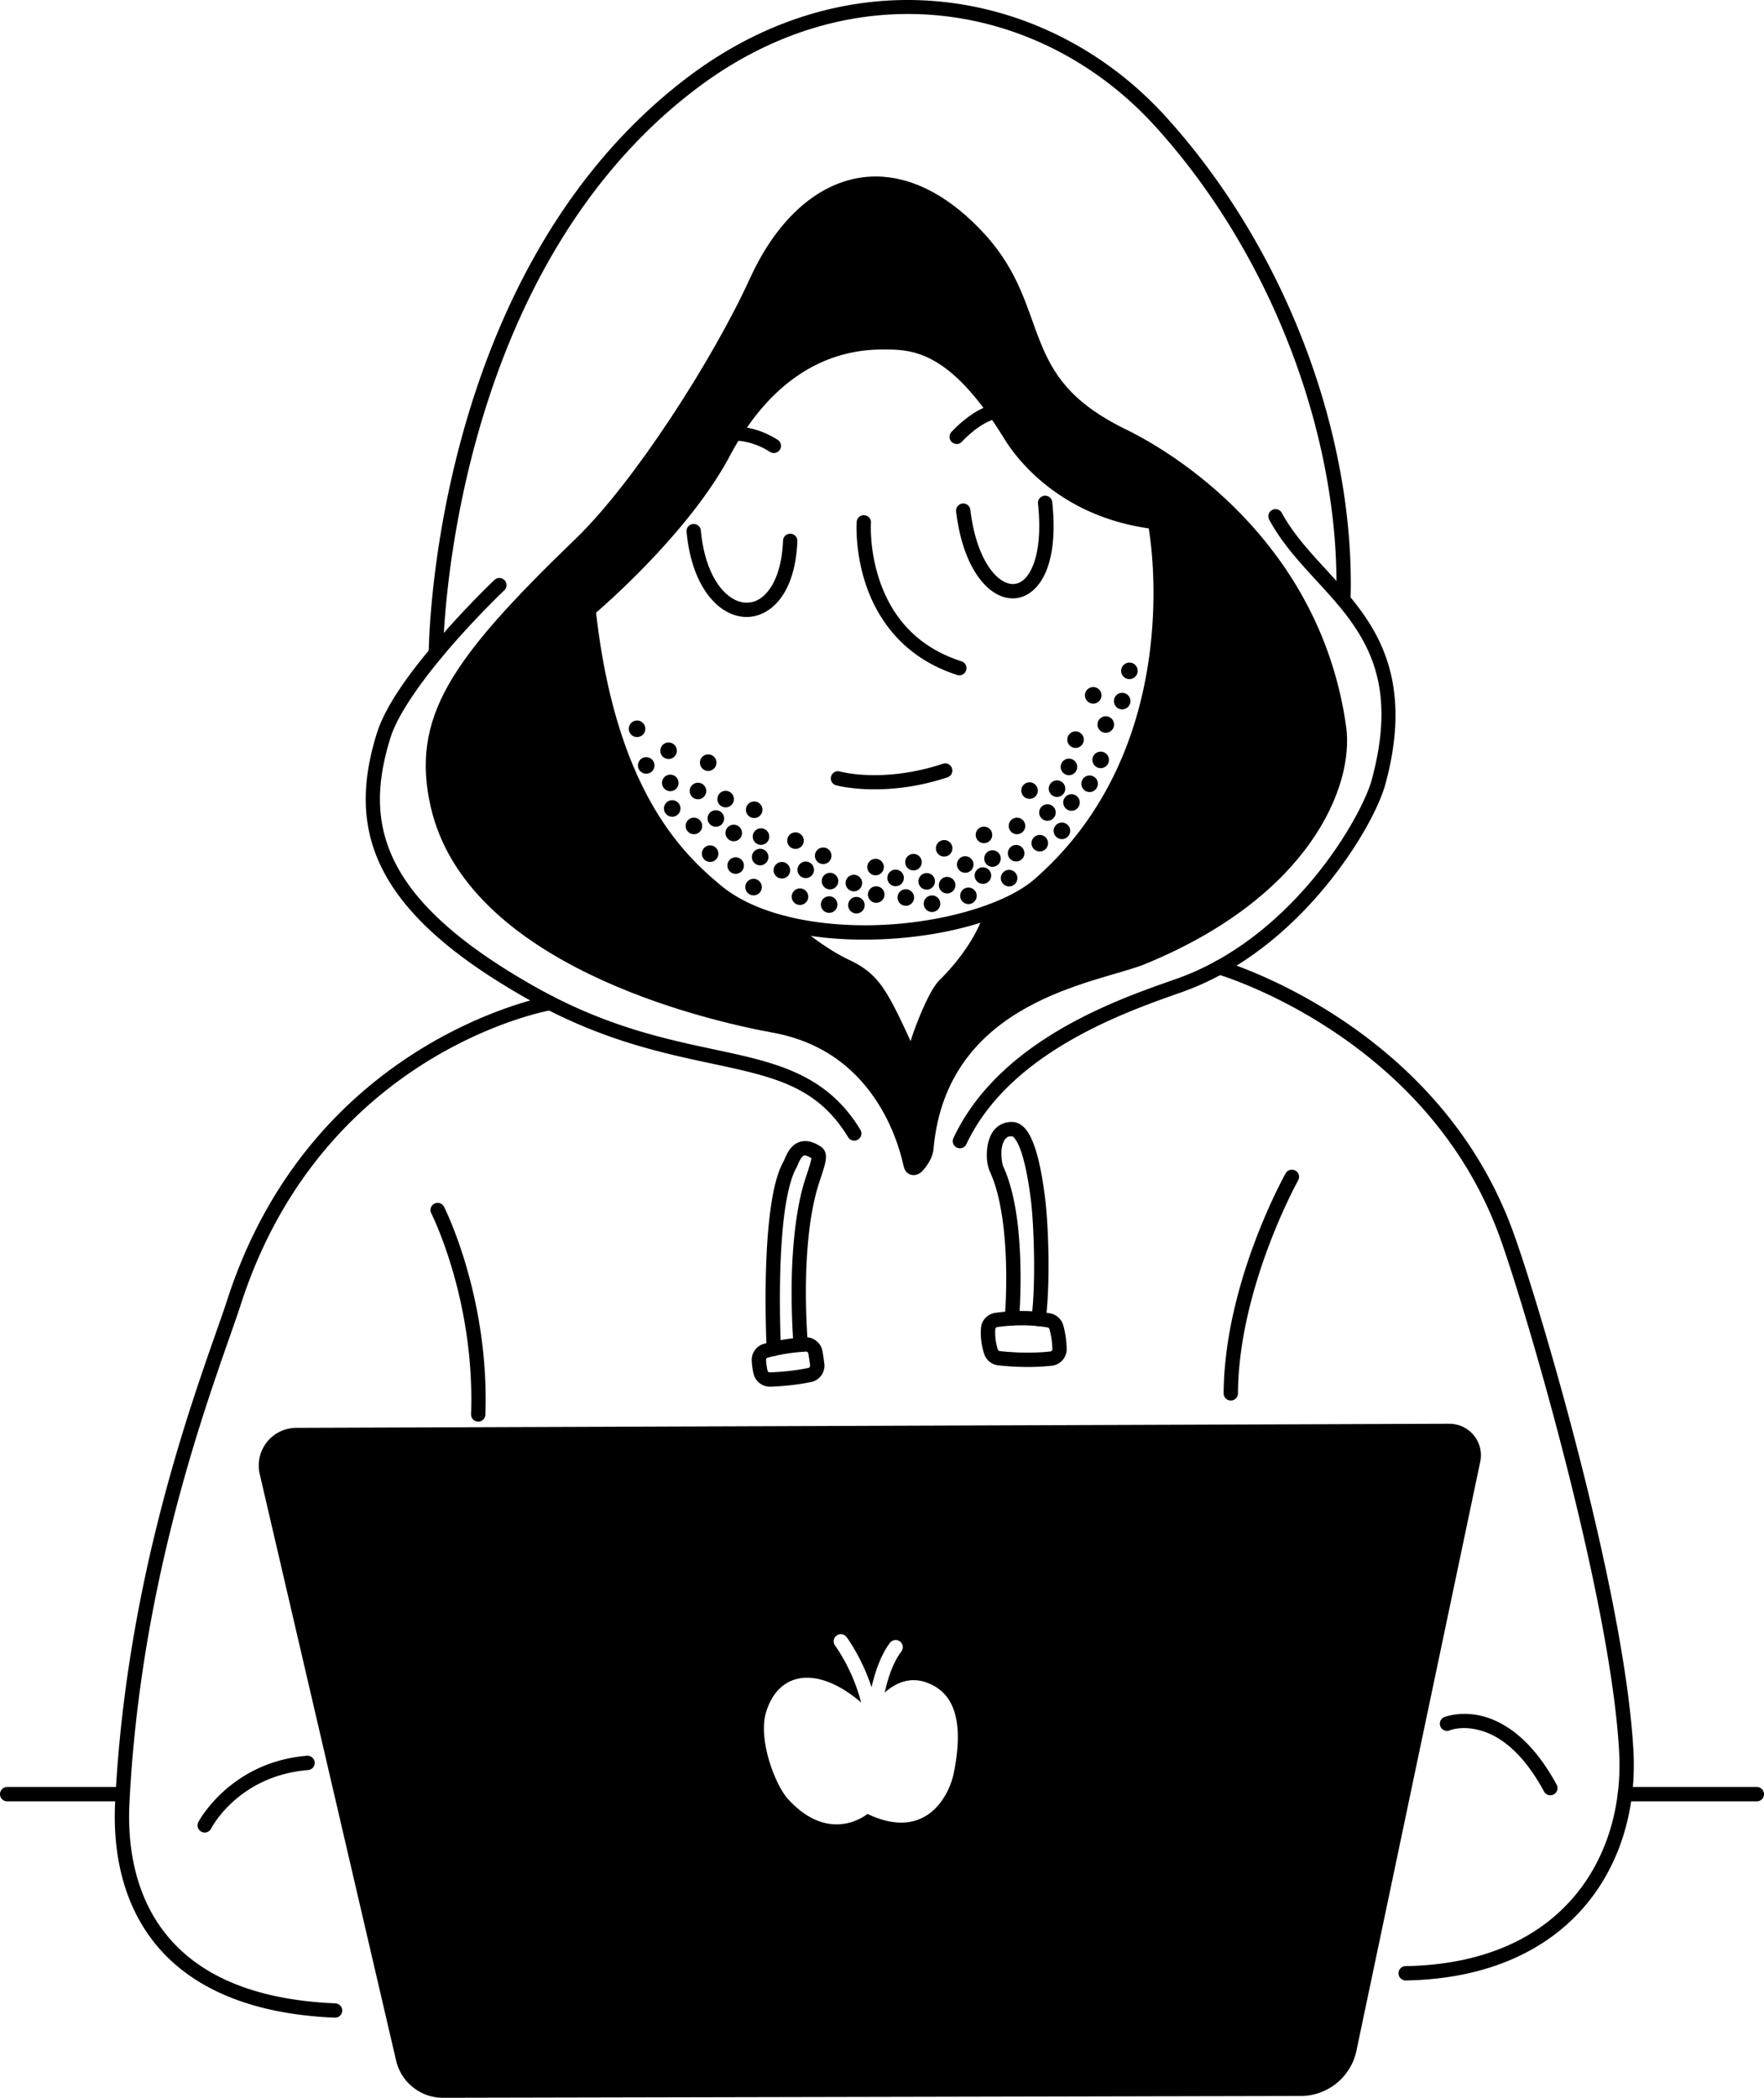 <?xml version="1.0" encoding="UTF-8" standalone="no"?>
<svg
   width="3693.358"
   height="4390.226"
   viewBox="0 0 3693.358 4390.226"
   version="1.1"
   xml:space="preserve"
   style="clip-rule:evenodd;fill-rule:evenodd;stroke-linecap:round;stroke-linejoin:round;stroke-miterlimit:1.5"
   id="svg1990"
   xmlns="http://www.w3.org/2000/svg"
   xmlns:svg="http://www.w3.org/2000/svg"><defs
   id="defs1990" />&#10;    &#10;<g
   id="notion-developer-daily-hacker"
   style="fill:#000000;stroke-width:0.1"
   transform="matrix(10,0,0,10,-41011.711,-10636.806)"><path
     style="color:#000000;clip-rule:nonzero;fill:#000000;fill-rule:nonzero;stroke-width:0.1;stroke-linecap:butt;stroke-linejoin:miter;-inkscape-stroke:none"
     d="m 4246.273,1173.346 a 1.5,1.5 0 0 0 -1.353,1.635 c 0.512,5.456 2.028,9.713 4.143,12.73 2.114,3.017 4.877,4.82 7.769,5.064 2.892,0.244 5.759,-1.162 7.779,-3.881 2.02,-2.719 3.302,-6.711 3.508,-11.955 a 1.5,1.5 0 0 0 -1.441,-1.559 1.5,1.5 0 0 0 -1.557,1.439 c -0.189,4.811 -1.383,8.219 -2.918,10.285 -1.535,2.066 -3.303,2.833 -5.117,2.68 -1.815,-0.153 -3.832,-1.318 -5.568,-3.795 -1.736,-2.477 -3.138,-6.242 -3.611,-11.291 a 1.5,1.5 0 0 0 -1.633,-1.353 z"
     id="path2153" /><path
     style="color:#000000;clip-rule:nonzero;fill:#000000;fill-rule:nonzero;stroke-width:0.1;stroke-linecap:butt;stroke-linejoin:miter;-inkscape-stroke:none"
     d="m 4282.133,1171.504 a 1.5,1.5 0 0 0 -1.6,1.393 c 0,0 -0.434,6.176 1.965,13.238 2.399,7.063 7.777,15.178 19.076,18.803 a 1.5,1.5 0 0 0 1.887,-0.969 1.5,1.5 0 0 0 -0.971,-1.887 c -10.337,-3.316 -14.959,-10.455 -17.152,-16.912 -2.193,-6.457 -1.812,-12.066 -1.812,-12.066 a 1.5,1.5 0 0 0 -1.393,-1.6 z"
     id="path2154" /><path
     style="color:#000000;clip-rule:nonzero;fill:#000000;fill-rule:nonzero;stroke-width:0.1;stroke-linecap:butt;stroke-linejoin:miter;-inkscape-stroke:none"
     d="m 4319.834,1167.428 a 1.5,1.5 0 0 0 -1.332,1.652 c 0.637,5.959 0.043,10.315 -1.09,13.041 -1.133,2.726 -2.609,3.725 -4.059,3.781 -1.449,0.056 -3.334,-0.925 -5.088,-3.478 -1.754,-2.554 -3.278,-6.588 -3.928,-12.051 a 1.5,1.5 0 0 0 -1.666,-1.312 1.5,1.5 0 0 0 -1.312,1.666 c 0.694,5.832 2.311,10.307 4.434,13.396 2.122,3.09 4.847,4.887 7.676,4.777 2.829,-0.11 5.299,-2.221 6.715,-5.629 1.416,-3.408 1.974,-8.211 1.301,-14.512 a 1.5,1.5 0 0 0 -1.65,-1.332 z"
     id="path2155" /><path
     style="color:#000000;clip-rule:nonzero;fill:#000000;fill-rule:nonzero;stroke-width:0.1;stroke-linecap:butt;stroke-linejoin:miter;-inkscape-stroke:none"
     d="m 4298.602,1223.516 c -12.579,4.163 -21.578,1.619 -21.578,1.619 a 1.5,1.5 0 0 0 -1.848,1.041 1.5,1.5 0 0 0 1.041,1.85 c 0,0 9.983,2.754 23.326,-1.662 a 1.5,1.5 0 0 0 0.953,-1.895 1.5,1.5 0 0 0 -1.895,-0.953 z"
     id="path2156" /><path
     style="color:#000000;clip-rule:nonzero;fill:#000000;fill-rule:nonzero;stroke-width:0.1;stroke-linecap:butt;stroke-linejoin:miter;-inkscape-stroke:none"
     d="m 4285.555,1133.83 c -20.391,0.208 -30.616,17.096 -34.287,23.973 -8.361,15.654 -27.867,32.365 -27.867,32.365 a 1.5,1.5 0 0 0 -0.519,1.303 c 4.235,39.123 19.657,53.421 27.266,59.789 8.667,7.254 22.711,9.627 36.225,8.963 13.514,-0.664 26.507,-4.318 33.334,-10.262 33.904,-29.505 24.816,-77.24 24.816,-77.24 a 1.5,1.5 0 0 0 -1.299,-1.211 c -19.509,-2.29 -27.602,-14.939 -29.207,-17.545 v 0 c -6,-9.777 -11.221,-14.868 -15.982,-17.492 -4.762,-2.624 -9,-2.671 -12.477,-2.641 z m 0.029,3 c 3.439,-0.03 6.867,-0.011 11,2.268 4.133,2.278 9.038,6.926 14.875,16.438 1.686,2.738 10.42,15.896 30.221,18.723 0.487,2.798 7.504,46.07 -23.945,73.439 -5.819,5.066 -18.464,8.886 -31.512,9.527 -13.047,0.641 -26.487,-1.852 -34.152,-8.268 -7.418,-6.208 -21.82,-19.251 -26.096,-57.068 1.772,-1.519 19.525,-16.922 27.938,-32.674 3.547,-6.644 12.928,-22.194 31.67,-22.387 z"
     id="path2157" /><path
     style="color:#000000;clip-rule:nonzero;fill:#000000;fill-rule:nonzero;stroke-width:0.1;stroke-linecap:butt;stroke-linejoin:miter;-inkscape-stroke:none"
     d="m 4309.035,1252.895 a 1.5,1.5 0 0 0 -1.744,1.205 c -0.634,3.475 -4.204,9.569 -9.27,14.551 -1.036,1.017 -1.864,2.467 -2.703,4.16 -0.84,1.694 -1.637,3.614 -2.336,5.432 -0.676,1.758 -0.738,2.075 -1.16,3.326 -2.333,-5.124 -4.18,-8.896 -5.859,-11.279 -2.068,-2.935 -4.227,-4.418 -7.082,-5.766 -6.24,-2.945 -12.512,-8.74 -12.512,-8.74 a 1.5,1.5 0 0 0 -2.119,0.074 1.5,1.5 0 0 0 0.074,2.119 c 0,0 6.381,6.005 13.277,9.26 2.655,1.253 4.106,2.219 5.91,4.779 1.804,2.56 3.864,6.78 7.133,14.152 a 1.5,1.5 0 0 0 2.805,-0.164 c 0,0 0.979,-3.16 2.334,-6.686 0.678,-1.763 1.449,-3.612 2.223,-5.174 0.774,-1.562 1.604,-2.85 2.117,-3.353 5.408,-5.318 9.262,-11.465 10.117,-16.15 a 1.5,1.5 0 0 0 -1.207,-1.744 z"
     id="path2158" /><path
     style="color:#000000;clip-rule:nonzero;fill:#000000;fill-rule:nonzero;stroke-width:0.1;stroke-linecap:butt;stroke-linejoin:miter;-inkscape-stroke:none"
     d="m 4205.758,1184.641 a 1.5,1.5 0 0 0 -1.072,0.412 c 0,0 -5.165,4.898 -10.805,11.324 -5.64,6.426 -11.793,14.272 -13.832,20.838 -3.015,9.699 -3.482,19.066 1.127,28.258 4.609,9.192 14.121,18.084 30.664,27.395 16.721,9.404 30.748,11.699 41.873,14.154 11.125,2.455 19.104,4.906 25.031,14.648 a 1.5,1.5 0 0 0 2.062,0.502 1.5,1.5 0 0 0 0.502,-2.061 c -6.447,-10.598 -15.692,-13.535 -26.949,-16.02 -11.257,-2.485 -24.77,-4.684 -41.049,-13.84 -16.258,-9.15 -25.241,-17.722 -29.453,-26.123 -4.212,-8.401 -3.825,-16.752 -0.943,-26.023 1.716,-5.525 7.681,-13.438 13.221,-19.75 5.54,-6.312 10.615,-11.127 10.615,-11.127 a 1.5,1.5 0 0 0 0.057,-2.121 1.5,1.5 0 0 0 -1.049,-0.467 z"
     id="path2159" /><path
     style="color:#000000;clip-rule:nonzero;fill:#000000;fill-rule:nonzero;stroke-width:0.1;stroke-linecap:butt;stroke-linejoin:miter;-inkscape-stroke:none"
     d="m 4367.52,1170.41 a 1.5,1.5 0 0 0 -0.607,2.031 c 4.544,8.422 12.212,14.197 17.449,21.766 5.238,7.569 8.336,16.8 3.982,32.789 -0.991,3.641 -5.184,12.112 -12.137,20.496 -6.953,8.384 -16.671,16.804 -28.756,21.053 -11.628,4.093 -36.855,12.508 -46.656,33.305 a 1.5,1.5 0 0 0 0.717,1.998 1.5,1.5 0 0 0 1.996,-0.719 c 9.078,-19.262 33.267,-27.646 44.938,-31.754 12.777,-4.492 22.874,-13.286 30.072,-21.967 7.199,-8.681 11.496,-17.126 12.721,-21.625 4.531,-16.641 1.184,-27.199 -4.41,-35.283 -5.594,-8.084 -13.146,-13.824 -17.277,-21.482 a 1.5,1.5 0 0 0 -2.031,-0.607 z"
     id="path2160" /><path
     style="color:#000000;clip-rule:nonzero;fill:#000000;fill-rule:nonzero;stroke-width:0.1;stroke-linecap:butt;stroke-linejoin:miter;-inkscape-stroke:none"
     d="m 4292.172,1063.688 c -15.753,-0.217 -32.206,4.844 -47.373,16.43 -53.685,41.007 -53.863,120.246 -53.863,120.246 a 1.5,1.5 0 0 0 1.494,1.506 1.5,1.5 0 0 0 1.506,-1.492 c 0,0 0.485,-78.002 52.684,-117.875 33.537,-25.619 72.958,-18.216 96.395,7.586 25.232,27.778 38.944,66.52 37.928,99.106 a 1.5,1.5 0 0 0 1.453,1.547 1.5,1.5 0 0 0 1.545,-1.453 c 1.044,-33.495 -12.906,-72.813 -38.705,-101.215 -13.712,-15.096 -32.809,-24.105 -53.062,-24.385 z"
     id="path2161" /><path
     style="color:#000000;clip-rule:nonzero;fill:#000000;fill-rule:nonzero;stroke-width:0.1;stroke-linecap:butt;stroke-linejoin:miter;-inkscape-stroke:none"
     d="m 4216.1,1272.113 c 0,0 -49.597,8.793 -67.332,63.545 -4.473,13.799 -20.958,53.966 -23.492,105.277 -0.477,9.672 1.285,20.519 8.135,29.199 6.85,8.68 18.734,14.997 37.85,15.805 a 1.5,1.5 0 0 0 1.56,-1.436 1.5,1.5 0 0 0 -1.434,-1.562 c -18.516,-0.782 -29.373,-6.746 -35.623,-14.666 -6.25,-7.92 -7.946,-17.994 -7.492,-27.191 2.506,-50.749 18.739,-90.281 23.35,-104.502 17.261,-53.288 64.996,-61.514 64.996,-61.514 a 1.5,1.5 0 0 0 1.219,-1.736 1.5,1.5 0 0 0 -1.736,-1.219 z"
     id="path2162" /><path
     style="color:#000000;clip-rule:nonzero;fill:#000000;fill-rule:nonzero;stroke-width:0.1;stroke-linecap:butt;stroke-linejoin:miter;-inkscape-stroke:none"
     d="m 4165.438,1431.125 c -16.19,1.329 -22.74,13.879 -22.74,13.879 a 1.5,1.5 0 0 0 0.65,2.019 1.5,1.5 0 0 0 2.019,-0.648 c 0,0 5.571,-11.049 20.314,-12.26 a 1.5,1.5 0 0 0 1.373,-1.617 1.5,1.5 0 0 0 -1.617,-1.373 z"
     id="path2163" /><path
     style="color:#000000;clip-rule:nonzero;fill:#000000;fill-rule:nonzero;stroke-width:0.1;stroke-linecap:butt;stroke-linejoin:miter;-inkscape-stroke:none"
     d="m 4356.889,1264.689 a 1.5,1.5 0 0 0 -1.855,1.025 1.5,1.5 0 0 0 1.025,1.855 c 0,0 43.446,12.582 58.949,54.52 5.145,13.917 23.44,75.824 25.172,108.291 0.587,11.001 -2.404,22.043 -9.576,30.385 -7.172,8.342 -18.539,14.091 -35.145,14.385 a 1.5,1.5 0 0 0 -1.473,1.525 1.5,1.5 0 0 0 1.525,1.475 c 17.28,-0.306 29.612,-6.409 37.367,-15.43 7.755,-9.021 10.918,-20.851 10.297,-32.5 -1.78,-33.373 -20.014,-94.727 -25.354,-109.17 -16.067,-43.462 -60.934,-56.361 -60.934,-56.361 z"
     id="path2164" /><path
     style="color:#000000;clip-rule:nonzero;fill:#000000;fill-rule:nonzero;stroke-width:0.1;stroke-linecap:butt;stroke-linejoin:miter;-inkscape-stroke:none"
     d="m 4102.672,1437.66 a 1.5,1.5 0 0 0 -1.5,1.5 1.5,1.5 0 0 0 1.5,1.5 h 24.199 a 1.5,1.5 0 0 0 1.5,-1.5 1.5,1.5 0 0 0 -1.5,-1.5 z m 338.713,0 a 1.5,1.5 0 0 0 -1.5,1.5 1.5,1.5 0 0 0 1.5,1.5 h 27.623 a 1.5,1.5 0 0 0 1.5,-1.5 1.5,1.5 0 0 0 -1.5,-1.5 z"
     id="path2165" /><path
     style="color:#000000;clip-rule:nonzero;fill:#000000;fill-rule:nonzero;stroke-width:0.1;stroke-linecap:butt;stroke-linejoin:miter;-inkscape-stroke:none"
     d="m 4408.422,1422.377 c -2.911,-0.117 -4.852,0.654 -4.852,0.654 a 1.5,1.5 0 0 0 -0.82,1.957 1.5,1.5 0 0 0 1.955,0.82 c 0,0 2.415,-1.026 6.16,-0.053 3.745,0.973 8.783,3.981 13.588,12.85 a 1.5,1.5 0 0 0 2.033,0.604 1.5,1.5 0 0 0 0.606,-2.033 c -5.094,-9.402 -10.875,-13.13 -15.473,-14.324 -1.149,-0.299 -2.227,-0.435 -3.197,-0.475 z"
     id="path2166" /><path
     style="color:#000000;clip-rule:nonzero;fill:#000000;fill-rule:nonzero;stroke-width:0.1;stroke-linecap:butt;stroke-linejoin:miter;-inkscape-stroke:none"
     d="m 4193.27,1315.494 a 1.5,1.5 0 0 0 -1.145,0.09 1.5,1.5 0 0 0 -0.658,2.016 c 0,0 9.186,18.077 8.33,42.047 a 1.5,1.5 0 0 0 1.445,1.553 1.5,1.5 0 0 0 1.553,-1.445 c 0.886,-24.79 -8.654,-43.514 -8.654,-43.514 a 1.5,1.5 0 0 0 -0.871,-0.746 z"
     id="path2167" /><path
     style="color:#000000;clip-rule:nonzero;fill:#000000;fill-rule:nonzero;stroke-width:0.1;stroke-linecap:butt;stroke-linejoin:miter;-inkscape-stroke:none"
     d="m 4371.252,1308.525 a 1.5,1.5 0 0 0 -0.9,0.711 c 0,0 -12.843,22.764 -12.982,46.035 a 1.5,1.5 0 0 0 1.492,1.508 1.5,1.5 0 0 0 1.508,-1.49 c 0.133,-22.169 12.6,-44.586 12.6,-44.586 a 1.5,1.5 0 0 0 -0.576,-2.041 1.5,1.5 0 0 0 -1.141,-0.137 z"
     id="path2168" /><path
     style="color:#000000;clip-rule:nonzero;fill:#000000;fill-rule:nonzero;stroke-width:0.1;stroke-linecap:butt;stroke-linejoin:miter;-inkscape-stroke:none"
     d="m 4286.088,1100.672 c -2.312,-0.168 -4.581,0.035 -6.779,0.59 -8.793,2.221 -16.174,9.843 -21.117,20.686 -7.707,16.9 -24.302,42.718 -36.416,54.402 -13.224,12.753 -21.824,22.055 -26.68,30.6 -4.856,8.544 -5.836,16.416 -3.754,25.555 3.79,16.641 18.197,27.763 33.27,35.07 15.073,7.308 30.96,10.87 38.369,12.221 11.386,2.08 18.002,8.471 21.965,14.686 1.982,3.107 3.277,6.168 4.107,8.582 0.831,2.414 1.17,4.075 1.342,4.762 0.116,0.462 0.306,0.961 0.811,1.365 0.504,0.405 1.286,0.485 1.779,0.346 0.986,-0.279 1.385,-0.844 1.838,-1.422 0.906,-1.155 1.663,-2.448 1.795,-3.932 2.768,-31.338 34.535,-34.769 44.207,-38.713 34.635,-14.133 43.927,-37.332 42.195,-49.707 -5.116,-36.531 -32.946,-55.788 -46.141,-62.23 -11.618,-5.675 -15.25,-11.677 -17.967,-18.449 -2.717,-6.772 -4.355,-14.492 -11.531,-22.354 -7.03,-7.706 -14.358,-11.552 -21.293,-12.057 z m -0.17,2.971 c 6.046,0.42 12.572,3.791 19.246,11.107 6.673,7.309 8.115,14.347 10.963,21.447 2.848,7.1 7.265,14.085 19.436,20.029 12.569,6.137 39.558,24.76 44.486,59.949 1.448,10.345 -6.617,32.746 -40.357,46.514 -7.936,3.236 -43.116,7.865 -46.062,41.227 -0.01,0.071 -0.434,0.894 -0.779,1.566 -0.22,-0.907 -0.358,-1.646 -0.961,-3.398 -0.889,-2.584 -2.272,-5.859 -4.414,-9.219 -4.285,-6.718 -11.692,-13.783 -23.955,-16.023 -7.234,-1.319 -22.929,-4.856 -37.6,-11.969 -14.67,-7.112 -28.166,-17.728 -31.652,-33.037 -1.959,-8.601 -1.127,-15.376 3.436,-23.404 4.563,-8.028 12.989,-17.225 26.154,-29.922 12.706,-12.255 29.164,-37.996 37.062,-55.316 4.695,-10.298 11.538,-17.105 19.125,-19.021 1.897,-0.479 3.858,-0.667 5.873,-0.527 z"
     id="path2169" /><path
     d="m 4295.123,1304.05 c -0.141,1.59 -2.717,5.64 -3.274,3.41 -0.558,-2.23 -4.95,-24.82 -28.599,-29.14 -14.643,-2.67 -63.17,-14.2 -70.446,-46.15 -4.041,-17.74 3.622,-29.29 30.012,-54.74 12.41,-11.97 28.936,-37.75 36.739,-54.86 9.639,-21.14 28.445,-28.86 46.717,-8.83 13.849,15.17 6.161,29.52 29.949,41.14 12.882,6.29 40.29,25.23 45.312,61.09 1.59,11.36 -7.088,34.16 -41.276,48.11 -8.804,3.59 -42.277,7.62 -45.134,39.97 z m -29.777,-47.17 c 0,0 6.327,5.9 12.895,9 5.51,2.6 7.221,4.9 13.775,19.68 0,0 3.957,-12.8 7.056,-15.84 5.237,-5.15 8.949,-11.27 9.694,-15.35 4.062,-1.53 7.498,-3.4 9.954,-5.54 33.197,-28.89 24.327,-75.83 24.327,-75.83 -20.105,-2.36 -28.647,-15.55 -30.31,-18.25 -11.838,-19.29 -20.251,-19.48 -27.167,-19.42 -19.567,0.2 -29.371,16.42 -32.98,23.18 -8.604,16.11 -28.218,32.8 -28.218,32.8 4.198,38.78 19.198,52.49 26.737,58.8 3.76,3.15 8.702,5.36 14.237,6.77 z"
     style="fill:#000000;stroke-width:0.1"
     id="path2170" /><path
     style="color:#000000;clip-rule:nonzero;fill:#000000;fill-rule:nonzero;stroke-width:0.1;stroke-linecap:butt;stroke-linejoin:miter;-inkscape-stroke:none"
     d="m 4254.912,1152.9 a 1.5,1.5 0 0 0 -1.445,1.553 1.5,1.5 0 0 0 1.551,1.445 c 0,0 3.503,-0.134 7.359,2.352 a 1.5,1.5 0 0 0 2.074,-0.447 1.5,1.5 0 0 0 -0.447,-2.074 c -4.616,-2.975 -9.092,-2.828 -9.092,-2.828 z"
     id="path2171" /><path
     style="color:#000000;clip-rule:nonzero;fill:#000000;fill-rule:nonzero;stroke-width:0.1;stroke-linecap:butt;stroke-linejoin:miter;-inkscape-stroke:none"
     d="m 4309.244,1148.377 c -2.439,0.464 -4.574,1.92 -6.182,3.215 -1.607,1.295 -2.695,2.504 -2.695,2.504 a 1.5,1.5 0 0 0 0.109,2.119 1.5,1.5 0 0 0 2.117,-0.111 c 0,0 0.936,-1.036 2.352,-2.176 1.415,-1.14 3.303,-2.307 4.859,-2.603 a 1.5,1.5 0 0 0 1.193,-1.754 1.5,1.5 0 0 0 -1.754,-1.193 z"
     id="path2172" /><path
     id="ellipse2172"
     style="fill:#000000;stroke-width:0.129"
     d="m 4236.286,1216.201 a 1.73,1.73 0 0 1 -1.73,1.73 1.73,1.73 0 0 1 -1.73,-1.73 1.73,1.73 0 0 1 1.73,-1.73 1.73,1.73 0 0 1 1.73,1.73 z" /><path
     id="ellipse2173"
     style="fill:#000000;stroke-width:0.129"
     d="m 4242.885,1220.794 a 1.73,1.73 0 0 1 -1.73,1.73 1.73,1.73 0 0 1 -1.73,-1.73 1.73,1.73 0 0 1 1.73,-1.73 1.73,1.73 0 0 1 1.73,1.73 z" /><path
     id="ellipse2174"
     style="fill:#000000;stroke-width:0.129"
     d="m 4238.203,1223.87 a 1.73,1.73 0 0 1 -1.73,1.73 1.73,1.73 0 0 1 -1.73,-1.73 1.73,1.73 0 0 1 1.73,-1.73 1.73,1.73 0 0 1 1.73,1.73 z" /><path
     id="ellipse2175"
     style="fill:#000000;stroke-width:0.129"
     d="m 4243.242,1227.527 a 1.73,1.73 0 0 1 -1.73,1.73 1.73,1.73 0 0 1 -1.73,-1.73 1.73,1.73 0 0 1 1.73,-1.73 1.73,1.73 0 0 1 1.73,1.73 z" /><path
     id="ellipse2176"
     style="fill:#000000;stroke-width:0.129"
     d="m 4251.178,1223.291 a 1.73,1.73 0 0 1 -1.73,1.73 1.73,1.73 0 0 1 -1.73,-1.73 1.73,1.73 0 0 1 1.73,-1.73 1.73,1.73 0 0 1 1.73,1.73 z" /><path
     id="ellipse2177"
     style="fill:#000000;stroke-width:0.129"
     d="m 4249.038,1229.221 a 1.73,1.73 0 0 1 -1.73,1.73 1.73,1.73 0 0 1 -1.73,-1.73 1.73,1.73 0 0 1 1.73,-1.73 1.73,1.73 0 0 1 1.73,1.73 z" /><path
     id="ellipse2178"
     style="fill:#000000;stroke-width:0.129"
     d="m 4243.643,1232.878 a 1.73,1.73 0 0 1 -1.73,1.73 1.73,1.73 0 0 1 -1.73,-1.73 1.73,1.73 0 0 1 1.73,-1.73 1.73,1.73 0 0 1 1.73,1.73 z" /><path
     id="ellipse2179"
     style="fill:#000000;stroke-width:0.129"
     d="m 4248.19,1236.533 a 1.73,1.73 0 0 1 -1.73,1.73 1.73,1.73 0 0 1 -1.73,-1.73 1.73,1.73 0 0 1 1.73,-1.73 1.73,1.73 0 0 1 1.73,1.73 z" /><path
     id="ellipse2180"
     style="fill:#000000;stroke-width:0.129"
     d="m 4252.783,1234.973 a 1.73,1.73 0 0 1 -1.73,1.73 1.73,1.73 0 0 1 -1.73,-1.73 1.73,1.73 0 0 1 1.73,-1.73 1.73,1.73 0 0 1 1.73,1.73 z" /><path
     id="ellipse2181"
     style="fill:#000000;stroke-width:0.129"
     d="m 4254.833,1230.915 a 1.73,1.73 0 0 1 -1.73,1.73 1.73,1.73 0 0 1 -1.73,-1.73 1.73,1.73 0 0 1 1.73,-1.73 1.73,1.73 0 0 1 1.73,1.73 z" /><path
     id="ellipse2182"
     style="fill:#000000;stroke-width:0.129"
     d="m 4260.809,1233.145 a 1.73,1.73 0 0 1 -1.73,1.73 1.73,1.73 0 0 1 -1.73,-1.73 1.73,1.73 0 0 1 1.73,-1.73 1.73,1.73 0 0 1 1.73,1.73 z" /><path
     id="ellipse2183"
     style="fill:#000000;stroke-width:0.129"
     d="m 4256.529,1238.005 a 1.73,1.73 0 0 1 -1.73,1.73 1.73,1.73 0 0 1 -1.73,-1.73 1.73,1.73 0 0 1 1.73,-1.73 1.73,1.73 0 0 1 1.73,1.73 z" /><path
     id="ellipse2184"
     style="fill:#000000;stroke-width:0.129"
     d="m 4251.58,1242.33 a 1.73,1.73 0 0 1 -1.73,1.73 1.73,1.73 0 0 1 -1.73,-1.73 1.73,1.73 0 0 1 1.73,-1.73 1.73,1.73 0 0 1 1.73,1.73 z" /><path
     id="ellipse2185"
     style="fill:#000000;stroke-width:0.129"
     d="m 4256.93,1244.826 a 1.73,1.73 0 0 1 -1.73,1.73 1.73,1.73 0 0 1 -1.73,-1.73 1.73,1.73 0 0 1 1.73,-1.73 1.73,1.73 0 0 1 1.73,1.73 z" /><path
     id="ellipse2186"
     style="fill:#000000;stroke-width:0.129"
     d="m 4262.058,1243.044 a 1.73,1.73 0 0 1 -1.73,1.73 1.73,1.73 0 0 1 -1.73,-1.73 1.73,1.73 0 0 1 1.73,-1.73 1.73,1.73 0 0 1 1.73,1.73 z" /><path
     id="ellipse2187"
     style="fill:#000000;stroke-width:0.129"
     d="m 4262.236,1238.763 a 1.73,1.73 0 0 1 -1.73,1.73 1.73,1.73 0 0 1 -1.73,-1.73 1.73,1.73 0 0 1 1.73,-1.73 1.73,1.73 0 0 1 1.73,1.73 z" /><path
     id="ellipse2188"
     style="fill:#000000;stroke-width:0.129"
     d="m 4269.458,1239.61 a 1.73,1.73 0 0 1 -1.73,1.73 1.73,1.73 0 0 1 -1.73,-1.73 1.73,1.73 0 0 1 1.73,-1.73 1.73,1.73 0 0 1 1.73,1.73 z" /><path
     id="ellipse2189"
     style="fill:#000000;stroke-width:0.129"
     d="m 4266.605,1245.807 a 1.73,1.73 0 0 1 -1.73,1.73 1.73,1.73 0 0 1 -1.73,-1.73 1.73,1.73 0 0 1 1.73,-1.73 1.73,1.73 0 0 1 1.73,1.73 z" /><path
     id="ellipse2190"
     style="fill:#000000;stroke-width:0.129"
     d="m 4260.676,1249.33 a 1.73,1.73 0 0 1 -1.73,1.73 1.73,1.73 0 0 1 -1.73,-1.73 1.73,1.73 0 0 1 1.73,-1.73 1.73,1.73 0 0 1 1.73,1.73 z" /><path
     id="ellipse2191"
     style="fill:#000000;stroke-width:0.129"
     d="m 4270.395,1251.336 a 1.73,1.73 0 0 1 -1.73,1.73 1.73,1.73 0 0 1 -1.73,-1.73 1.73,1.73 0 0 1 1.73,-1.73 1.73,1.73 0 0 1 1.73,1.73 z" /><path
     id="ellipse2192"
     style="fill:#000000;stroke-width:0.129"
     d="m 4271.6,1245.718 a 1.73,1.73 0 0 1 -1.73,1.73 1.73,1.73 0 0 1 -1.73,-1.73 1.73,1.73 0 0 1 1.73,-1.73 1.73,1.73 0 0 1 1.73,1.73 z" /><path
     id="ellipse2193"
     style="fill:#000000;stroke-width:0.129"
     d="m 4275.256,1242.775 a 1.73,1.73 0 0 1 -1.73,1.73 1.73,1.73 0 0 1 -1.73,-1.73 1.73,1.73 0 0 1 1.73,-1.73 1.73,1.73 0 0 1 1.73,1.73 z" /><path
     id="ellipse2194"
     style="fill:#000000;stroke-width:0.129"
     d="m 4276.683,1248.081 a 1.73,1.73 0 0 1 -1.73,1.73 1.73,1.73 0 0 1 -1.73,-1.73 1.73,1.73 0 0 1 1.73,-1.73 1.73,1.73 0 0 1 1.73,1.73 z" /><path
     id="ellipse2195"
     style="fill:#000000;stroke-width:0.129"
     d="m 4276.504,1252.987 a 1.73,1.73 0 0 1 -1.73,1.73 1.73,1.73 0 0 1 -1.73,-1.73 1.73,1.73 0 0 1 1.73,-1.73 1.73,1.73 0 0 1 1.73,1.73 z" /><path
     id="ellipse2196"
     style="fill:#000000;stroke-width:0.129"
     d="m 4281.676,1248.483 a 1.73,1.73 0 0 1 -1.73,1.73 1.73,1.73 0 0 1 -1.73,-1.73 1.73,1.73 0 0 1 1.73,-1.73 1.73,1.73 0 0 1 1.73,1.73 z" /><path
     id="ellipse2197"
     style="fill:#000000;stroke-width:0.129"
     d="m 4282.212,1253.12 a 1.73,1.73 0 0 1 -1.73,1.73 1.73,1.73 0 0 1 -1.73,-1.73 1.73,1.73 0 0 1 1.73,-1.73 1.73,1.73 0 0 1 1.73,1.73 z" /><path
     id="ellipse2198"
     style="fill:#000000;stroke-width:0.129"
     d="m 4286.358,1250.89 a 1.73,1.73 0 0 1 -1.73,1.73 1.73,1.73 0 0 1 -1.73,-1.73 1.73,1.73 0 0 1 1.73,-1.73 1.73,1.73 0 0 1 1.73,1.73 z" /><path
     id="ellipse2199"
     style="fill:#000000;stroke-width:0.129"
     d="m 4286.224,1245.139 a 1.73,1.73 0 0 1 -1.73,1.73 1.73,1.73 0 0 1 -1.73,-1.73 1.73,1.73 0 0 1 1.73,-1.73 1.73,1.73 0 0 1 1.73,1.73 z" /><path
     id="ellipse2200"
     style="fill:#000000;stroke-width:0.129"
     d="m 4290.416,1247.413 a 1.73,1.73 0 0 1 -1.73,1.73 1.73,1.73 0 0 1 -1.73,-1.73 1.73,1.73 0 0 1 1.73,-1.73 1.73,1.73 0 0 1 1.73,1.73 z" /><path
     id="ellipse2201"
     style="fill:#000000;stroke-width:0.129"
     d="m 4292.556,1251.515 a 1.73,1.73 0 0 1 -1.73,1.73 1.73,1.73 0 0 1 -1.73,-1.73 1.73,1.73 0 0 1 1.73,-1.73 1.73,1.73 0 0 1 1.73,1.73 z" /><path
     id="ellipse2202"
     style="fill:#000000;stroke-width:0.129"
     d="m 4298.04,1252.808 a 1.73,1.73 0 0 1 -1.73,1.73 1.73,1.73 0 0 1 -1.73,-1.73 1.73,1.73 0 0 1 1.73,-1.73 1.73,1.73 0 0 1 1.73,1.73 z" /><path
     id="ellipse2203"
     style="fill:#000000;stroke-width:0.129"
     d="m 4296.926,1248.127 a 1.73,1.73 0 0 1 -1.73,1.73 1.73,1.73 0 0 1 -1.73,-1.73 1.73,1.73 0 0 1 1.73,-1.73 1.73,1.73 0 0 1 1.73,1.73 z" /><path
     id="ellipse2204"
     style="fill:#000000;stroke-width:0.129"
     d="m 4294.161,1244.114 a 1.73,1.73 0 0 1 -1.73,1.73 1.73,1.73 0 0 1 -1.73,-1.73 1.73,1.73 0 0 1 1.73,-1.73 1.73,1.73 0 0 1 1.73,1.73 z" /><path
     id="ellipse2205"
     style="fill:#000000;stroke-width:0.129"
     d="m 4300.582,1241.215 a 1.73,1.73 0 0 1 -1.73,1.73 1.73,1.73 0 0 1 -1.73,-1.73 1.73,1.73 0 0 1 1.73,-1.73 1.73,1.73 0 0 1 1.73,1.73 z" /><path
     id="ellipse2206"
     style="fill:#000000;stroke-width:0.129"
     d="m 4301.206,1248.929 a 1.73,1.73 0 0 1 -1.73,1.73 1.73,1.73 0 0 1 -1.73,-1.73 1.73,1.73 0 0 1 1.73,-1.73 1.73,1.73 0 0 1 1.73,1.73 z" /><path
     id="ellipse2207"
     style="fill:#000000;stroke-width:0.129"
     d="m 4304.996,1244.604 a 1.73,1.73 0 0 1 -1.73,1.73 1.73,1.73 0 0 1 -1.73,-1.73 1.73,1.73 0 0 1 1.73,-1.73 1.73,1.73 0 0 1 1.73,1.73 z" /><path
     id="ellipse2208"
     style="fill:#000000;stroke-width:0.129"
     d="m 4305.665,1251.158 a 1.73,1.73 0 0 1 -1.73,1.73 1.73,1.73 0 0 1 -1.73,-1.73 1.73,1.73 0 0 1 1.73,-1.73 1.73,1.73 0 0 1 1.73,1.73 z" /><path
     id="ellipse2209"
     style="fill:#000000;stroke-width:0.129"
     d="m 4308.697,1246.923 a 1.73,1.73 0 0 1 -1.73,1.73 1.73,1.73 0 0 1 -1.73,-1.73 1.73,1.73 0 0 1 1.73,-1.73 1.73,1.73 0 0 1 1.73,1.73 z" /><path
     id="ellipse2210"
     style="fill:#000000;stroke-width:0.129"
     d="m 4314.181,1247.458 a 1.73,1.73 0 0 1 -1.73,1.73 1.73,1.73 0 0 1 -1.73,-1.73 1.73,1.73 0 0 1 1.73,-1.73 1.73,1.73 0 0 1 1.73,1.73 z" /><path
     id="ellipse2211"
     style="fill:#000000;stroke-width:0.129"
     d="m 4310.703,1243.356 a 1.73,1.73 0 0 1 -1.73,1.73 1.73,1.73 0 0 1 -1.73,-1.73 1.73,1.73 0 0 1 1.73,-1.73 1.73,1.73 0 0 1 1.73,1.73 z" /><path
     id="ellipse2212"
     style="fill:#000000;stroke-width:0.129"
     d="m 4308.919,1238.406 a 1.73,1.73 0 0 1 -1.73,1.73 1.73,1.73 0 0 1 -1.73,-1.73 1.73,1.73 0 0 1 1.73,-1.73 1.73,1.73 0 0 1 1.73,1.73 z" /><path
     id="ellipse2213"
     style="fill:#000000;stroke-width:0.129"
     d="m 4315.831,1236.533 a 1.73,1.73 0 0 1 -1.73,1.73 1.73,1.73 0 0 1 -1.73,-1.73 1.73,1.73 0 0 1 1.73,-1.73 1.73,1.73 0 0 1 1.73,1.73 z" /><path
     id="ellipse2214"
     style="fill:#000000;stroke-width:0.129"
     d="m 4315.652,1242.24 a 1.73,1.73 0 0 1 -1.73,1.73 1.73,1.73 0 0 1 -1.73,-1.73 1.73,1.73 0 0 1 1.73,-1.73 1.73,1.73 0 0 1 1.73,1.73 z" /><path
     id="ellipse2215"
     style="fill:#000000;stroke-width:0.129"
     d="m 4320.602,1240.145 a 1.73,1.73 0 0 1 -1.73,1.73 1.73,1.73 0 0 1 -1.73,-1.73 1.73,1.73 0 0 1 1.73,-1.73 1.73,1.73 0 0 1 1.73,1.73 z" /><path
     id="ellipse2216"
     style="fill:#000000;stroke-width:0.129"
     d="m 4325.239,1237.559 a 1.73,1.73 0 0 1 -1.73,1.73 1.73,1.73 0 0 1 -1.73,-1.73 1.73,1.73 0 0 1 1.73,-1.73 1.73,1.73 0 0 1 1.73,1.73 z" /><path
     id="ellipse2217"
     style="fill:#000000;stroke-width:0.129"
     d="m 4322.207,1233.724 a 1.73,1.73 0 0 1 -1.73,1.73 1.73,1.73 0 0 1 -1.73,-1.73 1.73,1.73 0 0 1 1.73,-1.73 1.73,1.73 0 0 1 1.73,1.73 z" /><path
     id="ellipse2218"
     style="fill:#000000;stroke-width:0.129"
     d="m 4318.462,1229.132 a 1.73,1.73 0 0 1 -1.73,1.73 1.73,1.73 0 0 1 -1.73,-1.73 1.73,1.73 0 0 1 1.73,-1.73 1.73,1.73 0 0 1 1.73,1.73 z" /><path
     id="ellipse2219"
     style="fill:#000000;stroke-width:0.129"
     d="m 4324.213,1228.73 a 1.73,1.73 0 0 1 -1.73,1.73 1.73,1.73 0 0 1 -1.73,-1.73 1.73,1.73 0 0 1 1.73,-1.73 1.73,1.73 0 0 1 1.73,1.73 z" /><path
     id="ellipse2220"
     style="fill:#000000;stroke-width:0.129"
     d="m 4327.245,1231.629 a 1.73,1.73 0 0 1 -1.73,1.73 1.73,1.73 0 0 1 -1.73,-1.73 1.73,1.73 0 0 1 1.73,-1.73 1.73,1.73 0 0 1 1.73,1.73 z" /><path
     id="ellipse2221"
     style="fill:#000000;stroke-width:0.129"
     d="m 4331.035,1227.705 a 1.73,1.73 0 0 1 -1.73,1.73 1.73,1.73 0 0 1 -1.73,-1.73 1.73,1.73 0 0 1 1.73,-1.73 1.73,1.73 0 0 1 1.73,1.73 z" /><path
     id="ellipse2222"
     style="fill:#000000;stroke-width:0.129"
     d="m 4326.709,1224.182 a 1.73,1.73 0 0 1 -1.73,1.73 1.73,1.73 0 0 1 -1.73,-1.73 1.73,1.73 0 0 1 1.73,-1.73 1.73,1.73 0 0 1 1.73,1.73 z" /><path
     id="ellipse2223"
     style="fill:#000000;stroke-width:0.129"
     d="m 4333.354,1222.711 a 1.73,1.73 0 0 1 -1.73,1.73 1.73,1.73 0 0 1 -1.73,-1.73 1.73,1.73 0 0 1 1.73,-1.73 1.73,1.73 0 0 1 1.73,1.73 z" /><path
     id="ellipse2224"
     style="fill:#000000;stroke-width:0.129"
     d="m 4328.093,1218.475 a 1.73,1.73 0 0 1 -1.73,1.73 1.73,1.73 0 0 1 -1.73,-1.73 1.73,1.73 0 0 1 1.73,-1.73 1.73,1.73 0 0 1 1.73,1.73 z" /><path
     id="ellipse2225"
     style="fill:#000000;stroke-width:0.129"
     d="m 4334.424,1215.31 a 1.73,1.73 0 0 1 -1.73,1.73 1.73,1.73 0 0 1 -1.73,-1.73 1.73,1.73 0 0 1 1.73,-1.73 1.73,1.73 0 0 1 1.73,1.73 z" /><path
     id="ellipse2226"
     style="fill:#000000;stroke-width:0.129"
     d="m 4337.856,1210.404 a 1.73,1.73 0 0 1 -1.73,1.73 1.73,1.73 0 0 1 -1.73,-1.73 1.73,1.73 0 0 1 1.73,-1.73 1.73,1.73 0 0 1 1.73,1.73 z" /><path
     id="ellipse2227"
     style="fill:#000000;stroke-width:0.129"
     d="m 4339.373,1204.073 a 1.73,1.73 0 0 1 -1.73,1.73 1.73,1.73 0 0 1 -1.73,-1.73 1.73,1.73 0 0 1 1.73,-1.73 1.73,1.73 0 0 1 1.73,1.73 z" /><path
     id="ellipse2228"
     style="fill:#000000;stroke-width:0.129"
     d="m 4331.792,1209.201 a 1.73,1.73 0 0 1 -1.73,1.73 1.73,1.73 0 0 1 -1.73,-1.73 1.73,1.73 0 0 1 1.73,-1.73 1.73,1.73 0 0 1 1.73,1.73 z" /><path
     style="color:#000000;clip-rule:nonzero;fill:#000000;fill-rule:nonzero;stroke-width:0.1;stroke-linecap:butt;stroke-linejoin:miter;-inkscape-stroke:none"
     d="m 4269.746,1343.541 a 1.5,1.5 0 0 0 -0.01,0 c -2.793,0.155 -5.646,0.591 -8.559,1.355 -1.555,0.401 -2.65,1.837 -2.611,3.447 a 1.5,1.5 0 0 0 0,0.014 c 0.033,1.006 0.181,1.953 0.385,2.844 a 1.5,1.5 0 0 0 0.01,0.027 c 0.396,1.6 1.879,2.71 3.518,2.658 a 1.5,1.5 0 0 0 0.01,0 c 2.977,-0.113 5.826,-0.43 8.524,-0.979 a 1.5,1.5 0 0 0 0.021,0 c 1.751,-0.382 2.947,-2.054 2.734,-3.834 -0.111,-0.909 -0.246,-1.797 -0.402,-2.656 -0.312,-1.718 -1.875,-2.958 -3.617,-2.871 z m 0.15,2.998 c 0.262,-0.013 0.468,0.148 0.516,0.41 0.145,0.8 0.272,1.629 0.375,2.478 0.031,0.259 -0.127,0.485 -0.393,0.545 -2.507,0.509 -5.187,0.811 -8.014,0.918 -0.25,0.01 -0.445,-0.141 -0.506,-0.377 -0.167,-0.738 -0.279,-1.48 -0.305,-2.242 0,-0.229 0.131,-0.41 0.359,-0.469 a 1.5,1.5 0 0 0 0.01,0 c 2.717,-0.714 5.366,-1.117 7.961,-1.262 z"
     id="path2228" /><path
     style="color:#000000;clip-rule:nonzero;fill:#000000;fill-rule:nonzero;stroke-width:0.1;stroke-linecap:butt;stroke-linejoin:miter;-inkscape-stroke:none"
     d="m 4315.248,1338.041 c -1.911,-0.01 -3.81,0.134 -5.691,0.393 a 1.5,1.5 0 0 0 -0.01,0 c -1.593,0.227 -2.836,1.528 -2.982,3.129 a 1.5,1.5 0 0 0 0,0.023 c -0.139,1.851 0.101,3.683 0.67,5.459 a 1.5,1.5 0 0 0 0.01,0.029 c 0.439,1.28 1.585,2.205 2.947,2.346 3.771,0.399 7.515,0.473 11.211,0.08 a 1.5,1.5 0 0 0 0.016,0 c 1.77,-0.208 3.125,-1.749 3.092,-3.537 a 1.5,1.5 0 0 0 0,-0.01 c -0.041,-1.674 -0.273,-3.333 -0.732,-4.961 a 1.5,1.5 0 0 0 -0.01,-0.025 c -0.38,-1.259 -1.441,-2.206 -2.742,-2.434 a 1.5,1.5 0 0 0 -0.01,0 c -1.938,-0.33 -3.862,-0.484 -5.774,-0.49 z m -0.012,3 c 1.755,0.01 3.512,0.148 5.275,0.447 0.184,0.032 0.33,0.162 0.385,0.342 0.382,1.362 0.58,2.755 0.615,4.189 0,0.269 -0.17,0.465 -0.439,0.498 -3.441,0.365 -6.969,0.3 -10.568,-0.08 -0.185,-0.019 -0.346,-0.153 -0.41,-0.328 -0.455,-1.429 -0.636,-2.843 -0.531,-4.277 0.022,-0.215 0.183,-0.392 0.412,-0.426 1.756,-0.241 3.51,-0.371 5.266,-0.365 z"
     id="path2229" /><path
     style="color:#000000;clip-rule:nonzero;fill:#000000;fill-rule:nonzero;stroke-width:0.1;stroke-linecap:butt;stroke-linejoin:miter;-inkscape-stroke:none"
     d="m 4313.271,1298.492 c -1.464,-0.087 -2.799,0.465 -3.666,1.355 -0.867,0.89 -1.315,2.012 -1.559,3.131 -0.487,2.237 -0.275,4.478 0.455,6.068 2.296,5.014 3.135,12.701 3.308,19.055 0.174,6.355 -0.262,11.369 -0.262,11.369 a 1.5,1.5 0 0 0 1.365,1.623 1.5,1.5 0 0 0 1.623,-1.363 c 0,0 0.45,-5.176 0.272,-11.711 -0.179,-6.535 -0.93,-14.438 -3.58,-20.225 -0.262,-0.57 -0.577,-2.675 -0.25,-4.178 0.164,-0.751 0.456,-1.349 0.775,-1.678 0.32,-0.328 0.617,-0.494 1.338,-0.451 0.011,10e-5 0.078,-0.023 0.338,0.232 0.263,0.258 0.664,0.811 1.086,1.779 0.844,1.937 1.774,5.488 2.506,11.385 0.585,4.709 1.094,17.096 0.119,24.642 a 1.5,1.5 0 0 0 1.295,1.68 1.5,1.5 0 0 0 1.68,-1.295 c 1.043,-8.073 0.518,-20.285 -0.117,-25.396 -0.752,-6.053 -1.684,-9.807 -2.732,-12.213 -0.524,-1.203 -1.08,-2.08 -1.734,-2.723 -0.655,-0.643 -1.464,-1.038 -2.256,-1.088 z"
     id="path2230" /><path
     style="color:#000000;clip-rule:nonzero;fill:#000000;fill-rule:nonzero;stroke-width:0.1;stroke-linecap:butt;stroke-linejoin:miter;-inkscape-stroke:none"
     d="m 4269.715,1302.484 c -1.095,0.01 -2.049,0.525 -2.666,1.139 -0.617,0.614 -0.984,1.299 -1.26,1.879 -0.276,0.58 -0.489,1.101 -0.547,1.203 -1.416,2.535 -2.21,6.137 -2.766,10.242 -0.556,4.105 -0.824,8.688 -0.939,12.988 -0.231,8.601 0.156,16.088 0.156,16.088 a 1.5,1.5 0 0 0 1.574,1.42 1.5,1.5 0 0 0 1.42,-1.574 c 0,0 -0.379,-7.389 -0.152,-15.854 0.113,-4.232 0.381,-8.729 0.914,-12.666 0.533,-3.935 1.38,-7.332 2.41,-9.178 v 0 c 0.278,-0.496 0.429,-0.939 0.639,-1.379 0.21,-0.441 0.455,-0.833 0.666,-1.043 0.211,-0.21 0.303,-0.264 0.57,-0.266 0.208,0 0.753,0.247 1.328,0.562 -0.042,0.33 -0.158,0.854 -0.363,1.529 -0.446,1.466 -1.182,3.442 -1.684,5.51 -0.446,1.834 -3.09,12.303 -1.705,32.129 a 1.5,1.5 0 0 0 1.602,1.391 1.5,1.5 0 0 0 1.393,-1.6 c -1.361,-19.494 1.153,-29.265 1.627,-31.211 0.445,-1.833 1.148,-3.732 1.639,-5.346 0.245,-0.807 0.446,-1.533 0.512,-2.268 0.033,-0.367 0.037,-0.744 -0.074,-1.176 -0.111,-0.431 -0.398,-0.952 -0.873,-1.275 -1.204,-0.821 -2.325,-1.253 -3.42,-1.246 z"
     id="path2231" /><path
     style="color:#000000;clip-rule:nonzero;fill:#000000;fill-rule:nonzero;stroke-width:0.1;stroke-linecap:butt;stroke-linejoin:miter;-inkscape-stroke:none"
     d="m 4404.619,1361.641 c -34.693,0.13 -202.634,0.729 -241.428,0.859 -2.396,0.012 -4.661,1.112 -6.15,2.988 a 1.5,1.5 0 0 0 0,0.01 c -1.479,1.884 -2.036,4.339 -1.492,6.676 5.71,24.54 23.243,99.91 28.557,122.75 1.06,4.552 5.14,7.791 9.818,7.779 29.595,-0.06 146.999,-0.309 179.606,-0.379 5.619,-0.011 10.483,-3.966 11.641,-9.461 5.312,-25.26 21.261,-101.108 25.924,-123.279 v 0 c 0.408,-1.942 -0.085,-3.967 -1.338,-5.506 -1.254,-1.54 -3.139,-2.432 -5.123,-2.432 a 1.5,1.5 0 0 0 -0.01,0 z m 0.01,3 c 1.085,0 2.113,0.486 2.797,1.326 0.685,0.841 0.951,1.937 0.729,2.994 -4.663,22.17 -20.612,98.021 -25.924,123.281 -0.87,4.124 -4.493,7.069 -8.713,7.078 -32.607,0.07 -150.013,0.319 -179.606,0.379 -3.294,0.01 -6.141,-2.251 -6.889,-5.459 -5.314,-22.84 -22.847,-98.21 -28.557,-122.75 -0.336,-1.443 0.01,-2.966 0.93,-4.143 4e-4,-5e-4 -4e-4,0 0,0 0.923,-1.159 2.322,-1.837 3.809,-1.846 38.795,-0.13 206.723,-0.729 241.424,-0.859 z"
     id="path2232" /><path
     d="m 4404.626,1363.14 c 1.535,0 2.99,0.69 3.959,1.88 0.969,1.19 1.349,2.75 1.033,4.25 l -25.924,123.28 c -1.013,4.81 -5.256,8.26 -10.176,8.27 l -179.606,0.38 c -3.986,0.01 -7.449,-2.74 -8.353,-6.62 l -28.557,-122.75 c -0.44,-1.89 0.01,-3.88 1.211,-5.41 1.206,-1.52 3.04,-2.41 4.983,-2.42 z m -118.217,54.75 c 0.655,-3.01 1.728,-6.29 3.48,-8.58 0.503,-0.66 0.377,-1.6 -0.28,-2.1 -0.658,-0.51 -1.6,-0.38 -2.103,0.28 -1.9,2.48 -3.102,6.01 -3.857,9.28 -2.098,-6.36 -5.237,-10.5 -5.237,-10.5 -0.5,-0.66 -1.441,-0.79 -2.101,-0.29 -0.66,0.5 -0.791,1.44 -0.291,2.1 0,0 3.63,4.8 5.452,11.9 -9.072,-7.8 -17.337,-6.56 -19.917,2.07 -1.717,5.75 1.947,15.25 4.625,18.17 8.842,9.65 16.61,3.08 16.61,3.08 12.752,6.06 17.25,-4.64 18.013,-8.25 3.065,-14.51 -2.26,-17.85 -5.172,-19.08 -3.841,-1.63 -7.042,-0.01 -9.222,1.92 z"
     style="fill:#000000;stroke-width:0.1"
     id="path2233" /></g></svg>
